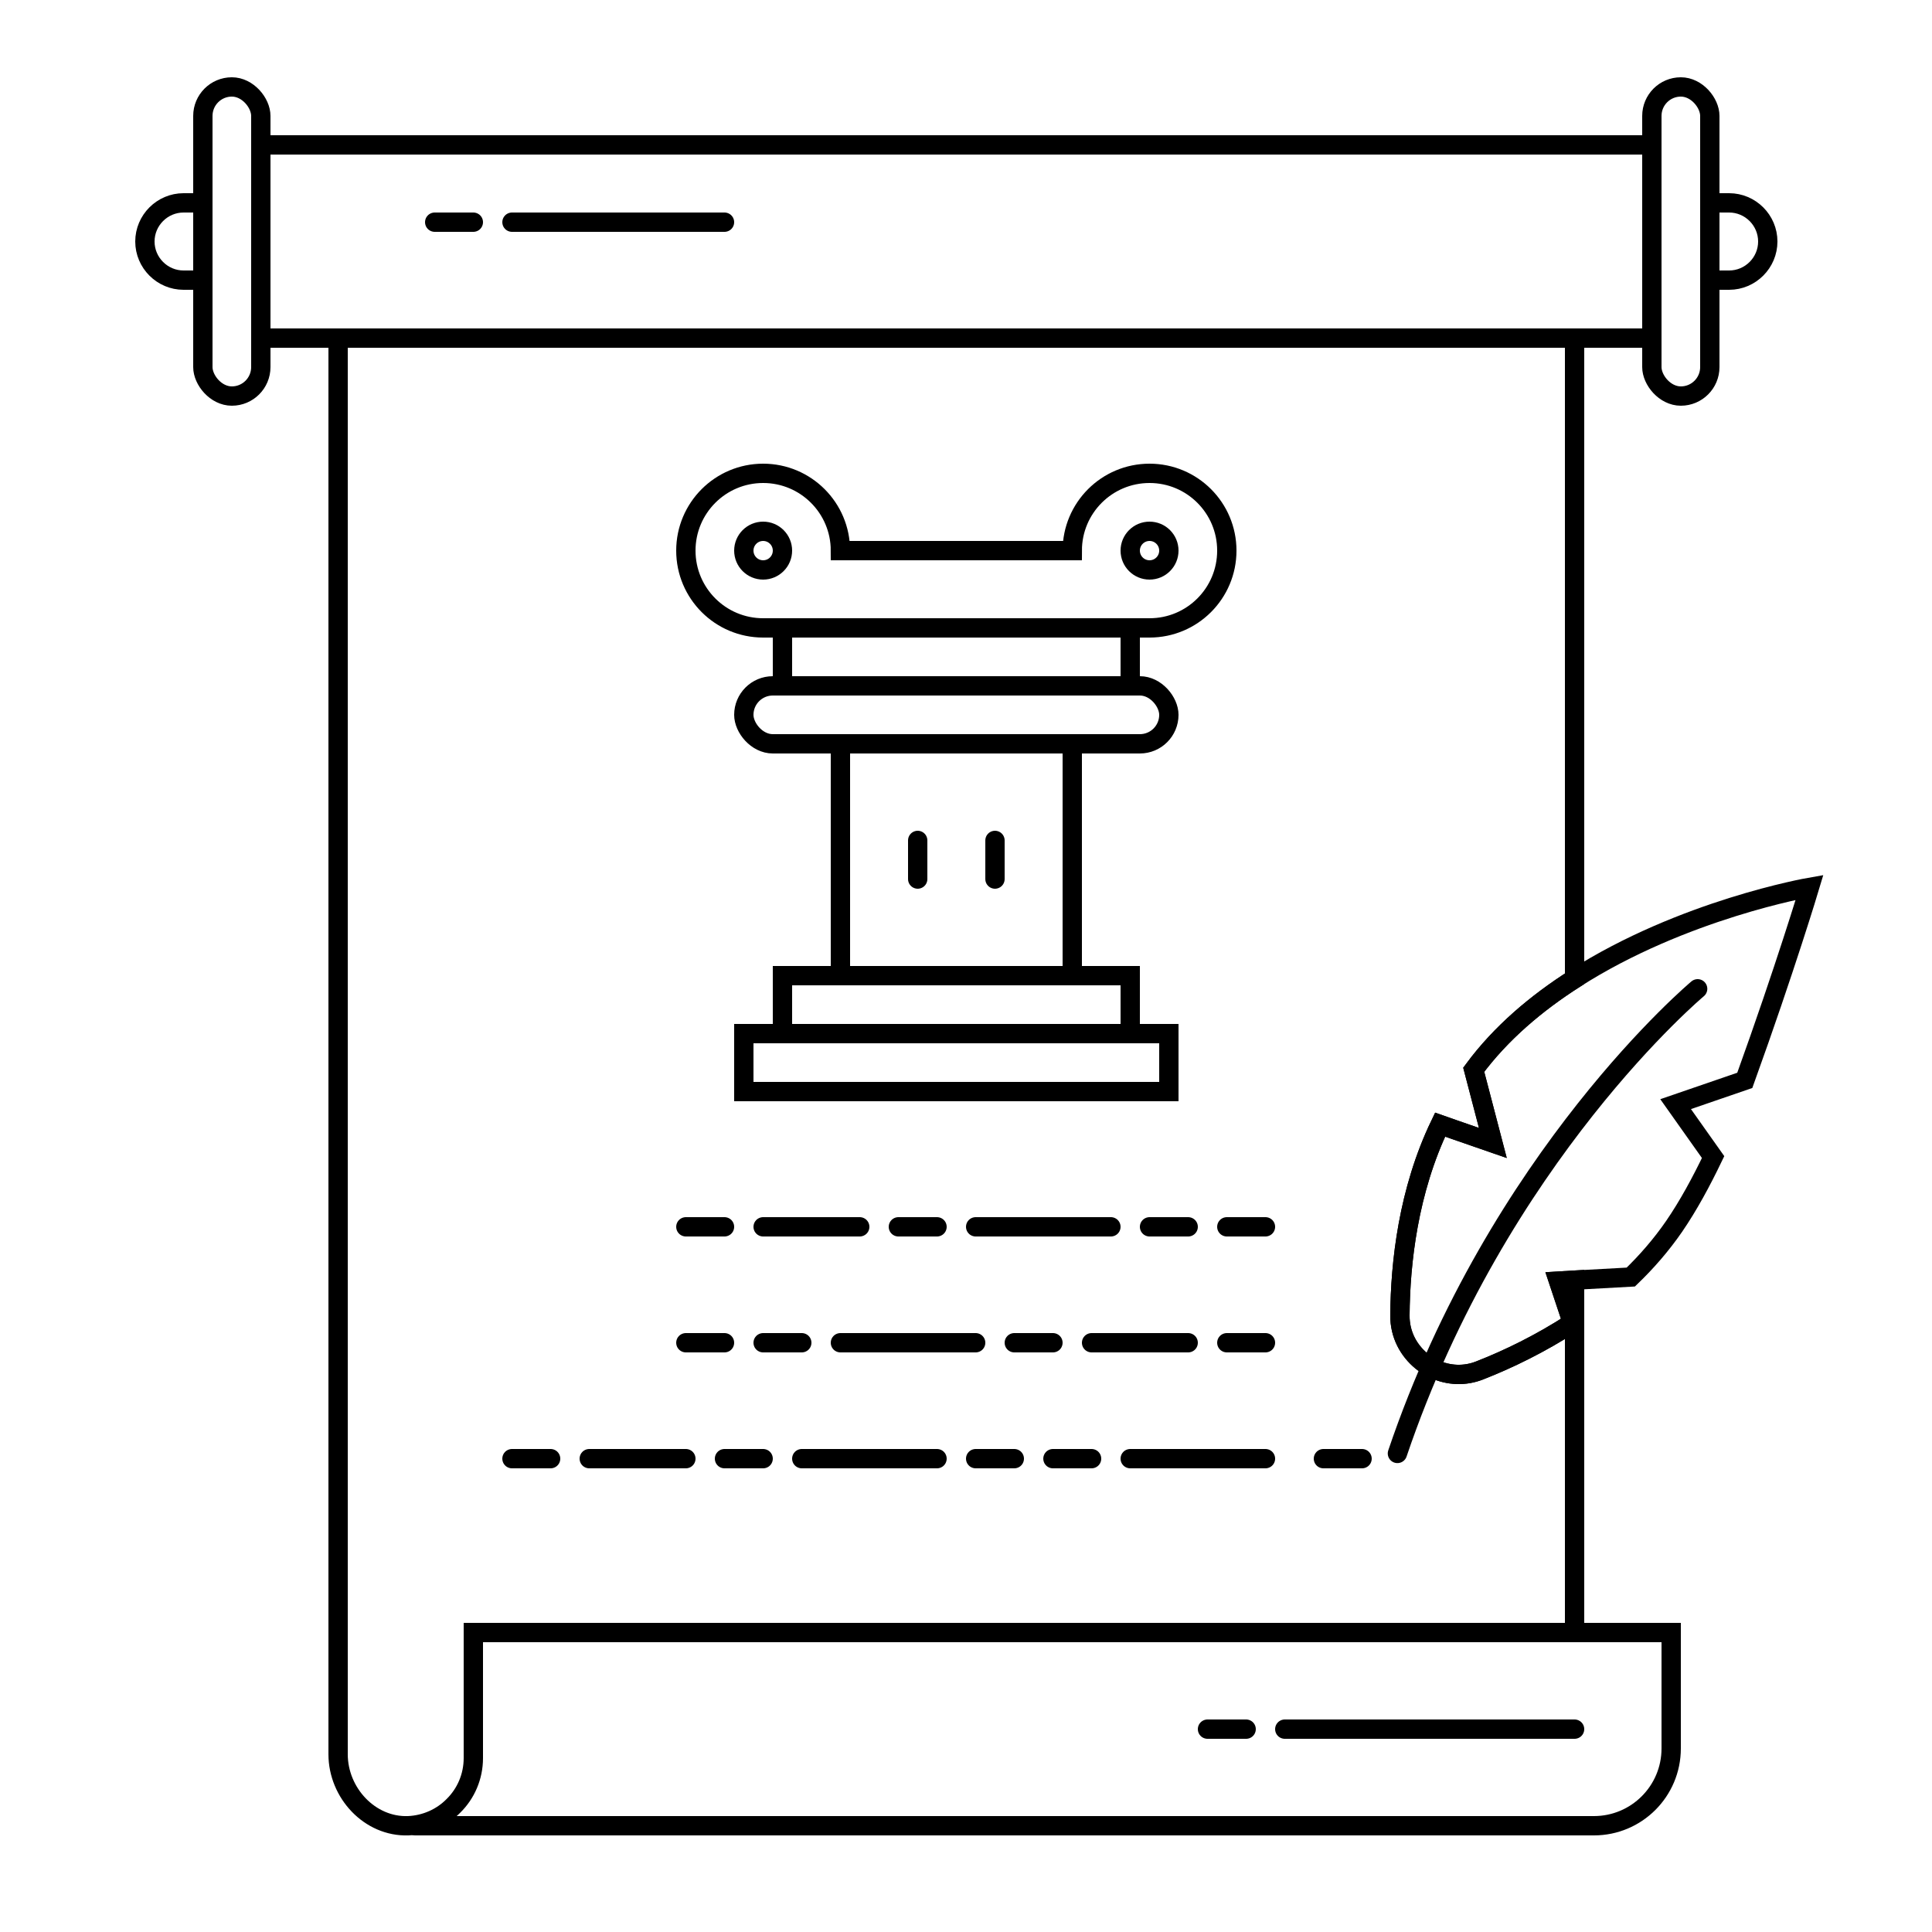 <svg xmlns="http://www.w3.org/2000/svg" viewBox="0 0 100 100"><defs><clipPath id="a"><rect width="100" height="100" fill="none" stroke-width="0"/></clipPath></defs><g><g><g clip-path="url(#a)"><g><rect width="72" height="10" x="13.5" y="7.5" fill="none" stroke="#000" stroke-linecap="round" stroke-miterlimit="10"/><rect width="3" height="16" x="10.5" y="4.5" fill="none" stroke="#000" stroke-linecap="round" stroke-miterlimit="10" rx="1.5" ry="1.5"/><path fill="none" stroke="#000" stroke-linecap="round" stroke-miterlimit="10" d="M90.5,10.5h1v4h-1c-1.1,0-2-.9-2-2h0c0-1.1.9-2,2-2Z" transform="rotate(180 90 12.5)"/><path fill="none" stroke="#000" stroke-linecap="round" stroke-miterlimit="10" d="M9.5,10.5h1v4h-1c-1.1,0-2-.9-2-2h0c0-1.1.9-2,2-2Z"/><rect width="3" height="16" x="85.5" y="4.5" fill="none" stroke="#000" stroke-linecap="round" stroke-miterlimit="10" rx="1.5" ry="1.5" transform="rotate(180 87 12.5)"/><path fill="none" stroke="#000" stroke-linecap="round" stroke-miterlimit="10" d="M76.28,55.37l.99,3.79-1.99-.69-.74-.26c-1.65,3.43-2.06,7.15-2.08,9.87-.01.99.45,1.82,1.12,2.37.15.12.31.23.48.31.06.04.13.08.2.11.71.32,1.55.38,2.36.05,1.43-.56,3.11-1.37,4.77-2.45l-.72-2.16.83-.05v18.24H24.5v6.5c0,.96-.39,1.84-1.03,2.47-.6.61-1.43.99-2.34,1.03-1.99.07-3.63-1.7-3.63-3.7V17.5h64v33.16c-1.96,1.25-3.81,2.8-5.22,4.71Z"/><path fill="none" stroke="#000" stroke-linecap="round" stroke-miterlimit="10" d="M81.5,84.5h5v6c0,2.21-1.79,4-4,4H21.5"/><g><rect width="12" height="12" x="43.5" y="38.5" fill="none" stroke="#000" stroke-linecap="round" stroke-miterlimit="10"/><rect width="18" height="3" x="40.5" y="50.5" fill="none" stroke="#000" stroke-linecap="round" stroke-miterlimit="10"/><rect width="22" height="3" x="38.5" y="53.5" fill="none" stroke="#000" stroke-linecap="round" stroke-miterlimit="10"/><rect width="18" height="3" x="40.5" y="32.5" fill="none" stroke="#000" stroke-linecap="round" stroke-miterlimit="10"/><rect width="22" height="3" x="38.5" y="35.5" fill="none" stroke="#000" stroke-linecap="round" stroke-miterlimit="10" rx="1.5" ry="1.5"/><path fill="none" stroke="#000" stroke-linecap="round" stroke-miterlimit="10" d="M59.5,24.5c-2.21,0-4,1.79-4,4h-12c0-2.21-1.79-4-4-4s-4,1.79-4,4,1.79,4,4,4h20c2.21,0,4-1.79,4-4s-1.79-4-4-4Z"/><circle cx="39.5" cy="28.5" r="1" fill="none" stroke="#000" stroke-linecap="round" stroke-miterlimit="10"/><circle cx="59.5" cy="28.5" r="1" fill="none" stroke="#000" stroke-linecap="round" stroke-miterlimit="10"/><line x1="47.5" x2="47.5" y1="43.5" y2="45.5" fill="none" stroke="#000" stroke-linecap="round" stroke-miterlimit="10"/><line x1="51.5" x2="51.5" y1="43.5" y2="45.5" fill="none" stroke="#000" stroke-linecap="round" stroke-miterlimit="10"/></g><g><line x1="37.5" x2="35.5" y1="63.5" y2="63.5" fill="none" stroke="#000" stroke-linecap="round" stroke-linejoin="round"/><line x1="48.5" x2="46.5" y1="63.5" y2="63.5" fill="none" stroke="#000" stroke-linecap="round" stroke-linejoin="round"/><line x1="61.5" x2="59.5" y1="63.5" y2="63.5" fill="none" stroke="#000" stroke-linecap="round" stroke-linejoin="round"/><line x1="44.5" x2="39.5" y1="63.5" y2="63.5" fill="none" stroke="#000" stroke-linecap="round" stroke-linejoin="round"/><line x1="65.5" x2="63.5" y1="63.5" y2="63.5" fill="none" stroke="#000" stroke-linecap="round" stroke-linejoin="round"/><line x1="57.5" x2="50.5" y1="63.5" y2="63.5" fill="none" stroke="#000" stroke-linecap="round" stroke-linejoin="round"/></g><g><line x1="28.5" x2="26.5" y1="75.5" y2="75.5" fill="none" stroke="#000" stroke-linecap="round" stroke-linejoin="round"/><line x1="39.5" x2="37.5" y1="75.5" y2="75.5" fill="none" stroke="#000" stroke-linecap="round" stroke-linejoin="round"/><line x1="52.5" x2="50.5" y1="75.5" y2="75.5" fill="none" stroke="#000" stroke-linecap="round" stroke-linejoin="round"/><line x1="35.5" x2="30.5" y1="75.5" y2="75.5" fill="none" stroke="#000" stroke-linecap="round" stroke-linejoin="round"/><line x1="70.5" x2="68.5" y1="75.5" y2="75.5" fill="none" stroke="#000" stroke-linecap="round" stroke-linejoin="round"/><line x1="56.5" x2="54.5" y1="75.5" y2="75.5" fill="none" stroke="#000" stroke-linecap="round" stroke-linejoin="round"/><line x1="48.5" x2="41.5" y1="75.5" y2="75.5" fill="none" stroke="#000" stroke-linecap="round" stroke-linejoin="round"/><line x1="65.5" x2="58.5" y1="75.5" y2="75.5" fill="none" stroke="#000" stroke-linecap="round" stroke-linejoin="round"/></g><g><line x1="63.5" x2="65.5" y1="69.5" y2="69.5" fill="none" stroke="#000" stroke-linecap="round" stroke-linejoin="round"/><line x1="52.5" x2="54.5" y1="69.5" y2="69.5" fill="none" stroke="#000" stroke-linecap="round" stroke-linejoin="round"/><line x1="39.5" x2="41.5" y1="69.5" y2="69.5" fill="none" stroke="#000" stroke-linecap="round" stroke-linejoin="round"/><line x1="56.5" x2="61.5" y1="69.5" y2="69.5" fill="none" stroke="#000" stroke-linecap="round" stroke-linejoin="round"/><line x1="35.5" x2="37.5" y1="69.5" y2="69.5" fill="none" stroke="#000" stroke-linecap="round" stroke-linejoin="round"/><line x1="43.5" x2="50.5" y1="69.5" y2="69.5" fill="none" stroke="#000" stroke-linecap="round" stroke-linejoin="round"/></g><g><line x1="22.5" x2="24.5" y1="11.5" y2="11.5" fill="none" stroke="#000" stroke-linecap="round" stroke-linejoin="round"/><line x1="26.5" x2="37.5" y1="11.5" y2="11.5" fill="none" stroke="#000" stroke-linecap="round" stroke-linejoin="round"/></g><g><line x1="62.5" x2="64.5" y1="89.5" y2="89.5" fill="none" stroke="#000" stroke-linecap="round" stroke-linejoin="round"/><line x1="66.5" x2="81.5" y1="89.5" y2="89.5" fill="none" stroke="#000" stroke-linecap="round" stroke-linejoin="round"/></g><path fill="none" stroke="#000" stroke-linecap="round" stroke-miterlimit="10" d="M72.33 75.23c5.22-15.42 15.54-24.05 15.54-24.05M90.31 55.92l-3.58 1.23 1.94 2.74c-.62 1.29-1.28 2.51-2.02 3.59-.67.97-1.43 1.84-2.24 2.62l-2.91.16-.83.05.72 2.16c-1.66 1.08-3.34 1.89-4.77 2.45-.81.33-1.65.27-2.36-.05-.07-.03-.14-.07-.2-.11-.17-.08-.33-.19-.48-.31-.67-.55-1.13-1.38-1.12-2.37.02-2.72.43-6.44 2.08-9.87l.74.26 1.99.69-.99-3.79c1.41-1.91 3.26-3.46 5.22-4.71 5.6-3.59 12.16-4.73 12.16-4.73 0 0-1.23 4.11-3.35 9.99z"/></g></g></g></g></svg>